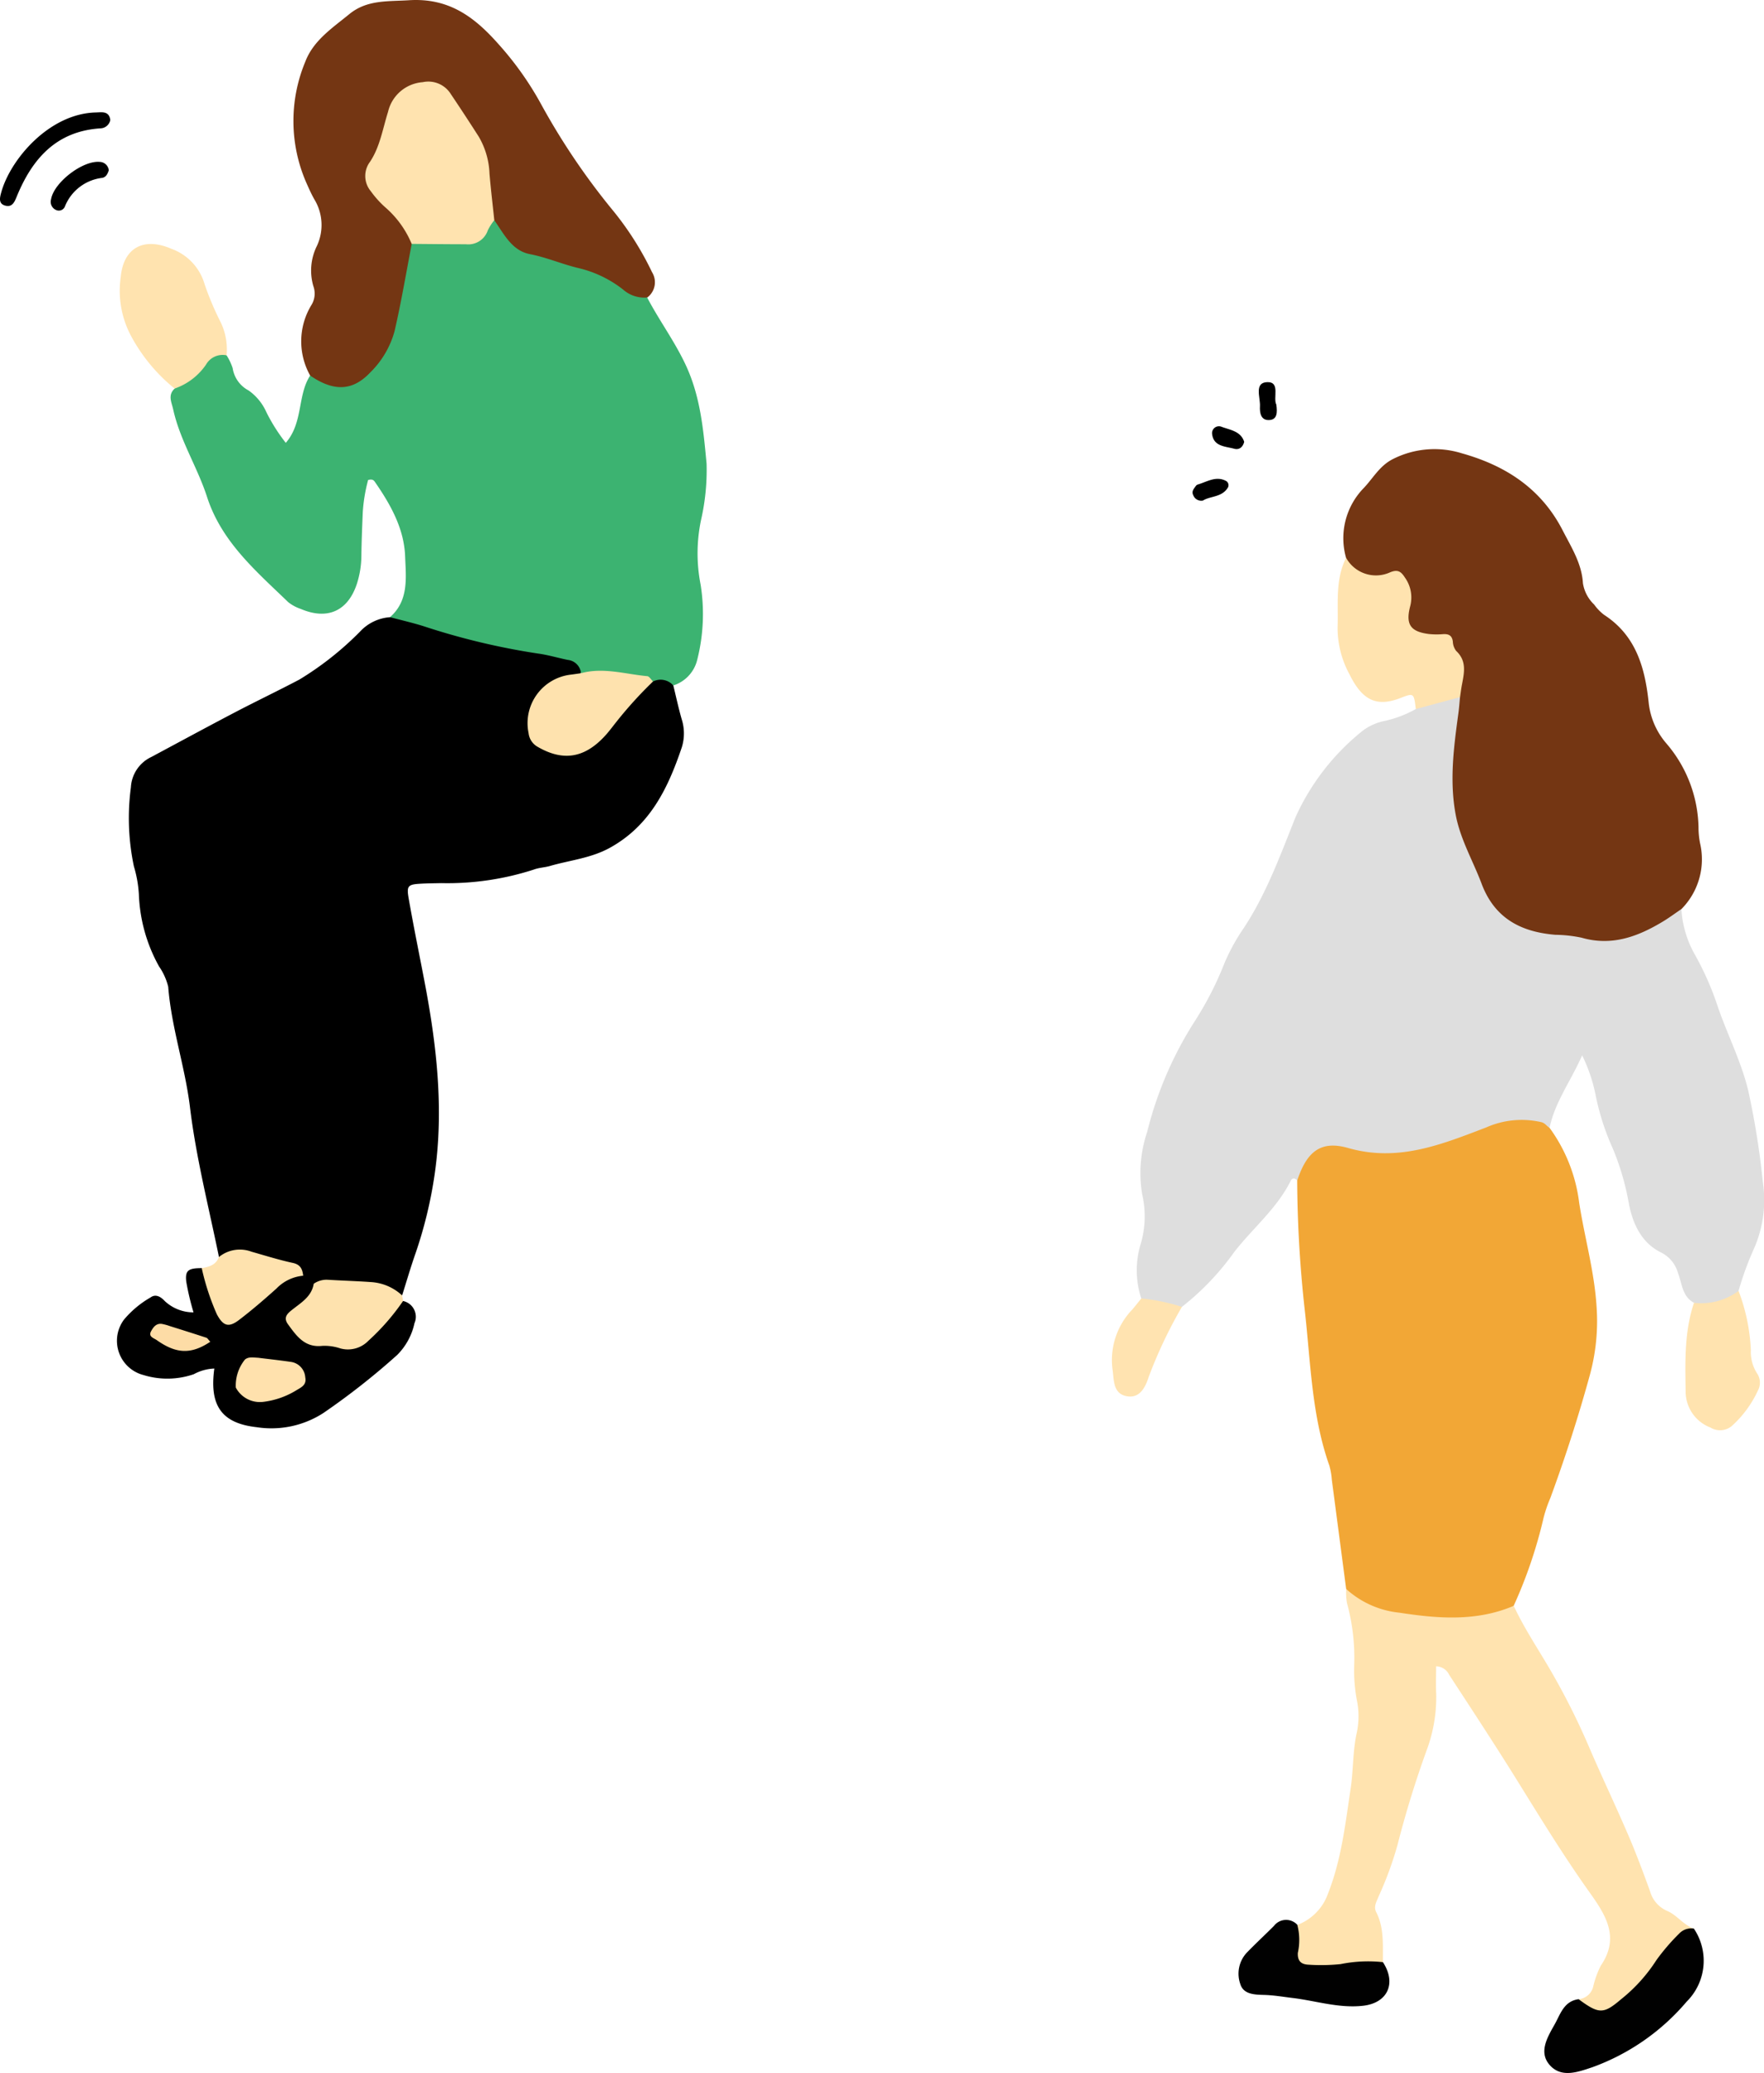 <svg xmlns="http://www.w3.org/2000/svg" width="174.924" height="205.567" viewBox="0 0 174.924 205.567">
  <g id="グループ_295" data-name="グループ 295" transform="translate(-1464.572 -3919.493)">
    <g id="グループ_264" data-name="グループ 264" transform="translate(1464.572 3919.493)">
      <path id="パス_315" data-name="パス 315" d="M20.217,117.523c-1.01-4.948-2.269-9.851-2.877-14.875-.487-4.021-1.842-7.88-2.156-11.936a6.133,6.133,0,0,0-.909-2.013,15.83,15.83,0,0,1-2-7.137,12.01,12.01,0,0,0-.493-2.78,23.133,23.133,0,0,1-.3-7.84A3.539,3.539,0,0,1,13.5,67.933c2.733-1.462,5.457-2.941,8.2-4.378,2.148-1.126,4.339-2.172,6.485-3.3A31.054,31.054,0,0,0,34.2,55.5a4.469,4.469,0,0,1,2.98-1.432,3.414,3.414,0,0,1,2.553.111,105.7,105.7,0,0,0,13.7,3.264c1.127.169,2.723.128,2.751,2-.391.881-1.332.806-2.032,1.139A3.913,3.913,0,0,0,51.557,64.7a1.922,1.922,0,0,0,1.289,2.031c2.188.844,3.44.674,4.95-.908,1.758-1.84,3.126-4.038,5.144-5.646.98-.505,1.8-.42,2.33.656.272,1.11.512,2.229.825,3.327a4.64,4.64,0,0,1,.022,2.8C64.756,70.989,63,74.7,59.008,76.919c-1.9,1.054-3.975,1.241-5.972,1.819-.516.149-1.077.163-1.578.349a27.767,27.767,0,0,1-9.182,1.351c-.676.015-1.353.019-2.028.056-1.282.07-1.441.194-1.222,1.449.476,2.727,1.033,5.441,1.555,8.16,1.215,6.33,1.951,12.7,1.035,19.128a43.007,43.007,0,0,1-1.955,8.056c-.463,1.333-.857,2.691-1.283,4.038a22.889,22.889,0,0,0-8.654-.9,2.788,2.788,0,0,1-1.322-.844c-1.861-1.78-4.232-1.9-6.6-2.01-.528-.024-1.063.248-1.587-.042" transform="translate(1.497 7.138)"/>
      <path id="パス_316" data-name="パス 316" d="M55.635,64.221A1.47,1.47,0,0,0,54.321,62.9c-.988-.2-1.963-.5-2.958-.631A69.492,69.492,0,0,1,40,59.55c-1.088-.338-2.2-.595-3.306-.888,1.888-1.652,1.577-3.931,1.5-6.016-.1-2.771-1.447-5.159-3-7.4-.117-.169-.255-.3-.67-.186a16.046,16.046,0,0,0-.532,3.231c-.057,1.418-.118,2.837-.136,4.257a9.353,9.353,0,0,1-.442,2.794c-.894,2.728-2.939,3.63-5.576,2.5a4.056,4.056,0,0,1-1.24-.672c-3.188-3.081-6.605-5.973-8.046-10.429-.954-2.95-2.681-5.608-3.357-8.675-.159-.721-.558-1.42.14-2.067a36.306,36.306,0,0,1,3.382-3.15c.482-.47,1.125-.813,1.774-.147a5.531,5.531,0,0,1,.6,1.266,3.018,3.018,0,0,0,1.577,2.21,5.239,5.239,0,0,1,1.774,2.171,17.681,17.681,0,0,0,1.917,3.027c1.743-2.018,1.139-4.7,2.413-6.669a1.92,1.92,0,0,1,1.172.159c2.351.7,3.765.159,5.191-1.81,1.522-2.1,1.949-4.533,2.3-7a11,11,0,0,1,1.39-4.564,5.573,5.573,0,0,1,3.138-.339c1.917.135,3.569-.224,4.715-1.914.886-.3,1.223.416,1.579.935a5.8,5.8,0,0,0,3.876,2.3,27.5,27.5,0,0,1,10.068,4.5C63.382,29.226,64.9,31.276,66,33.615c1.488,3.166,1.769,6.479,2.086,9.828a22.226,22.226,0,0,1-.559,5.627,16.138,16.138,0,0,0-.033,6.362,18.46,18.46,0,0,1-.331,7.441,3.533,3.533,0,0,1-2.375,2.56,1.683,1.683,0,0,0-2.011-.392c-2.375-.317-4.784-.342-7.141-.819" transform="translate(1.98 2.54)" fill="#3cb371"/>
      <path id="パス_317" data-name="パス 317" d="M60.781,29.5a3.17,3.17,0,0,1-2.4-.787,11.4,11.4,0,0,0-4.463-2.138c-1.6-.383-3.122-1.052-4.773-1.372-1.8-.349-2.575-2-3.535-3.364-1.041-1.374-.909-3.019-1.028-4.594-.251-3.32-2.3-5.7-4.317-8.022-.973-1.124-3.38-.5-4.183.972-1.193,2.192-1.514,4.728-2.613,6.982-.377.775.324,1.529.837,2.16.723.889,1.66,1.591,2.317,2.532.473.68,1.279,1.291.8,2.317-.556,2.883-1.04,5.784-1.7,8.644A9.1,9.1,0,0,1,33.3,36.945c-1.762,1.859-3.624,1.889-5.948.3a6.929,6.929,0,0,1,.106-6.969,2.156,2.156,0,0,0,.213-1.889A5.488,5.488,0,0,1,28,24.426a4.9,4.9,0,0,0-.234-4.657c-.3-.529-.548-1.085-.793-1.642a15.285,15.285,0,0,1-.1-12.02c.8-2.1,2.69-3.338,4.36-4.706C32.984-.034,35.017.157,37.143.023c3.951-.251,6.486,1.643,8.869,4.337a31.529,31.529,0,0,1,4.213,5.924,68.449,68.449,0,0,0,7,10.408,30.361,30.361,0,0,1,4.027,6.3,1.891,1.891,0,0,1-.47,2.51" transform="translate(3.406 0)" fill="#743613"/>
      <path id="パス_318" data-name="パス 318" d="M28.714,111.791a1.208,1.208,0,0,1,1.039.8c.492,1.093-.458,1.562-.969,2.213-.433.55-1.334.908-.866,1.836a2.987,2.987,0,0,0,2.02,1.549c2.931.791,5.306.134,7.056-2.461.4-.595.774-1.3,1.62-1.432A1.6,1.6,0,0,1,39.74,116.5a6.312,6.312,0,0,1-1.719,3.152,70.853,70.853,0,0,1-7.327,5.76,9.49,9.49,0,0,1-6.588,1.4c-3.458-.382-4.725-2.109-4.212-5.818a4.612,4.612,0,0,0-2.035.561,8.037,8.037,0,0,1-4.984.085,3.508,3.508,0,0,1-1.938-5.5,9.779,9.779,0,0,1,2.628-2.195c.509-.375,1.013-.079,1.42.362a4.142,4.142,0,0,0,2.844,1.114,26.282,26.282,0,0,1-.719-3.042c-.13-1.12.208-1.347,1.545-1.342.975.626.95,1.735,1.271,2.668.88,2.552,1.46,2.748,3.452,1.018.968-.841,1.971-1.64,2.981-2.425.673-.523,1.4-1.154,2.356-.512" transform="translate(1.36 14.719)"/>
      <path id="パス_319" data-name="パス 319" d="M21.076,32.405a1.892,1.892,0,0,0-2.036.913A6.21,6.21,0,0,1,15.921,35.7a17.073,17.073,0,0,1-4.32-5.215,9.532,9.532,0,0,1-1.023-5.845c.268-2.93,2.315-3.981,5.022-2.8a5.288,5.288,0,0,1,3.3,3.528,29.369,29.369,0,0,0,1.475,3.53,6.218,6.218,0,0,1,.7,3.5" transform="translate(1.394 2.832)" fill="#ffe3af"/>
      <path id="パス_320" data-name="パス 320" d="M36.654,114.157a22.472,22.472,0,0,1-3.44,3.947,2.827,2.827,0,0,1-2.777.761,4.923,4.923,0,0,0-1.791-.254c-1.728.195-2.536-.95-3.385-2.111-.416-.569-.26-.929.243-1.349.914-.761,2.065-1.345,2.289-2.7a2.257,2.257,0,0,1,1.312-.4c1.462.091,2.928.131,4.39.236a4.969,4.969,0,0,1,3.062,1.322c.032.182.065.366.1.548" transform="translate(3.318 14.853)" fill="#fee2ae"/>
      <path id="パス_321" data-name="パス 321" d="M27.73,112a4.217,4.217,0,0,0-2.658,1.273c-1.2,1.076-2.418,2.129-3.7,3.107-1.039.794-1.579.622-2.21-.55a24.058,24.058,0,0,1-1.5-4.579c.72-.129,1.409-.307,1.7-1.1a3.285,3.285,0,0,1,3.236-.531c1.36.385,2.712.814,4.093,1.111.772.165.956.629,1.031,1.268" transform="translate(2.343 14.506)" fill="#fee2ae"/>
      <path id="パス_322" data-name="パス 322" d="M51.491,58.975c2.22-.608,4.385.093,6.57.292.2.019.381.344.571.527a40.67,40.67,0,0,0-3.66,4.038c-.377.475-.736.966-1.15,1.408-2.035,2.184-4.167,2.493-6.7.994a1.767,1.767,0,0,1-.829-1.312,4.844,4.844,0,0,1,4.21-5.808c.331-.043.661-.093.992-.139" transform="translate(6.124 7.785)" fill="#fee2ae"/>
      <path id="パス_323" data-name="パス 323" d="M36.585,23.239a9.716,9.716,0,0,0-2.565-3.58,9.763,9.763,0,0,1-1.489-1.646,2.343,2.343,0,0,1-.071-2.929c.977-1.473,1.253-3.264,1.778-4.936A3.817,3.817,0,0,1,37.683,7.2a2.624,2.624,0,0,1,2.78,1.176q1.413,2.1,2.776,4.235A7.812,7.812,0,0,1,44.3,16.264c.129,1.544.315,3.083.476,4.625a5.233,5.233,0,0,0-.642,1,2.041,2.041,0,0,1-2.173,1.384c-1.792,0-3.583-.024-5.375-.037" transform="translate(4.24 0.949)" fill="#ffe3af"/>
      <path id="パス_324" data-name="パス 324" d="M22.906,118.893c.965.12,2.105.243,3.24.409a1.657,1.657,0,0,1,1.392,1.527c.162.8-.454,1.011-.968,1.336a8.124,8.124,0,0,1-3.236,1.1,2.7,2.7,0,0,1-2.684-1.425,4.1,4.1,0,0,1,.913-2.78c.352-.282.767-.2,1.343-.169" transform="translate(2.732 15.756)" fill="#ffe1ad"/>
      <path id="パス_325" data-name="パス 325" d="M19.109,117.692c-1.9,1.267-3.373,1.21-5.317-.168-.285-.2-.851-.327-.556-.873.22-.407.514-.814,1.084-.727a5.355,5.355,0,0,1,.776.212c1.212.381,2.425.762,3.633,1.159.1.034.174.177.381.4" transform="translate(1.744 15.365)" fill="#fddca6"/>
      <path id="パス_326" data-name="パス 326" d="M10.936,10.593a1.017,1.017,0,0,1-.96.832C5.6,11.7,3.207,14.42,1.665,18.177c-.213.519-.43,1.08-1.105.92-.736-.174-.586-.783-.439-1.314.895-3.269,4.753-7.818,9.37-7.932.6-.015,1.325-.174,1.446.743" transform="translate(0 1.303)"/>
      <path id="パス_327" data-name="パス 327" d="M10.2,15c-.109.344-.27.694-.659.763a4.552,4.552,0,0,0-3.673,2.78.652.652,0,0,1-.858.421.887.887,0,0,1-.535-1.087c.284-1.664,3.125-3.853,4.82-3.7a.927.927,0,0,1,.9.827" transform="translate(0.591 1.877)"/>
    </g>
    <g id="グループ_263" data-name="グループ 263" transform="translate(1574.813 3957.388)">
      <path id="パス_306" data-name="パス 306" d="M111.472,108.995c-.223-.263-.5-.265-.64.02-1.36,2.737-3.73,4.679-5.576,7.031a26.2,26.2,0,0,1-5.223,5.483,4.459,4.459,0,0,1-4.026-.836,8.943,8.943,0,0,1-.07-5.364,9.613,9.613,0,0,0,.159-4.971,12.792,12.792,0,0,1,.5-6.193,36.736,36.736,0,0,1,4.787-11.078,32.64,32.64,0,0,0,2.851-5.589,19.529,19.529,0,0,1,1.709-3.2c2.384-3.492,3.8-7.432,5.349-11.305a23.124,23.124,0,0,1,6.729-8.644,5.354,5.354,0,0,1,2-.9,11.261,11.261,0,0,0,3.207-1.205,4.659,4.659,0,0,1,4.554-1.195c.675,1.333.135,2.69-.12,3.953-1.173,5.811.835,10.917,3.36,15.9a5.257,5.257,0,0,0,3.886,2.7c3.2.456,6.4,1.706,9.729.553a11.1,11.1,0,0,0,2.913-1.364c.6-.426,1.184-.931,2.016-.712a10.4,10.4,0,0,0,1.373,4.578,29.07,29.07,0,0,1,2.263,5.177c.949,2.735,2.272,5.324,2.974,8.159a79.918,79.918,0,0,1,1.466,9.139,11.963,11.963,0,0,1-.92,6.719,29.676,29.676,0,0,0-1.485,4.092c-1.4,1.779-2.376,2.04-4.418,1.182-1.176-.626-1.184-1.9-1.583-2.937a3.254,3.254,0,0,0-1.7-2.062c-1.937-.956-2.813-2.868-3.19-4.909a25.711,25.711,0,0,0-1.581-5.394,24.636,24.636,0,0,1-1.72-5.374,15.864,15.864,0,0,0-1.319-3.861c-1.176,2.638-2.707,4.659-3.231,7.184-3.6-.846-6.748.763-9.97,1.878-3.056,1.057-6.071,1.7-9.329.789-2.1-.584-4.068-.183-5.075,2.153a.687.687,0,0,1-.65.4" transform="translate(-93.076 -29.825)" fill="#dedede"/>
      <path id="パス_307" data-name="パス 307" d="M109.609,104.068c.939-2.825,2.3-4.009,5.05-3.222,4.965,1.423,9.281-.358,13.672-2.032a8.669,8.669,0,0,1,5.5-.527c.367.1.523.392.8.559a15.886,15.886,0,0,1,2.937,7.432c.54,3.458,1.516,6.836,1.729,10.357a20.227,20.227,0,0,1-.639,6.605c-1.135,4.161-2.461,8.263-3.947,12.312a13.73,13.73,0,0,0-.659,1.908,46.184,46.184,0,0,1-2.978,8.784c-1.381,1.6-3.361,1.684-5.178,1.7a24.085,24.085,0,0,1-9.12-1.3,3.564,3.564,0,0,1-2.315-2.076q-.71-5.409-1.421-10.819a6.954,6.954,0,0,0-.242-1.4c-1.759-4.97-1.853-10.2-2.433-15.353a120.772,120.772,0,0,1-.759-12.938" transform="translate(-91.213 -24.898)" fill="#f2a736"/>
      <path id="パス_308" data-name="パス 308" d="M147.164,84.937c-.612.415-1.206.858-1.838,1.239-2.487,1.5-5.07,2.46-8.051,1.6a13.445,13.445,0,0,0-2.612-.289c-3.41-.283-6.017-1.634-7.307-5.061-.854-2.27-2.107-4.4-2.564-6.808-.641-3.374-.2-6.734.259-10.089.074-.532.11-1.069.163-1.6-.55-.579-.292-1.259-.256-1.92a3.214,3.214,0,0,0-2.739-3.768c-2.124-.542-2.659-1.309-2.53-3.622.114-2.057-.255-2.423-2.375-2.424-1.55,0-3.024-.159-3.4-2.09a7.124,7.124,0,0,1,1.76-6.929c.919-.968,1.548-2.164,2.825-2.835a9.113,9.113,0,0,1,6.9-.6c4.308,1.205,7.859,3.479,9.995,7.643.868,1.69,1.891,3.278,2.009,5.239a3.706,3.706,0,0,0,1.111,2.113,4.831,4.831,0,0,0,.982,1.019c3.168,2.048,4.06,5.247,4.425,8.7a7.387,7.387,0,0,0,1.708,4,13.153,13.153,0,0,1,3.235,8.345,8.3,8.3,0,0,0,.155,1.614,7.011,7.011,0,0,1-1.857,6.53" transform="translate(-90.675 -32.682)" fill="#743613"/>
      <path id="パス_309" data-name="パス 309" d="M114.524,139.129a9.209,9.209,0,0,0,5.27,2.35c3.813.587,7.646.9,11.345-.68,1.126,2.433,2.662,4.633,3.972,6.963a70.133,70.133,0,0,1,3.415,6.849c1.266,2.964,2.658,5.873,3.931,8.834.8,1.848,1.5,3.737,2.189,5.629a3.019,3.019,0,0,0,1.748,2c.924.4,1.582,1.377,2.611,1.738-2.729,1.956-4.125,5.134-6.682,7.261-1.24,1.032-2.449,1.69-4.025.835-.432-.233-.793-.526-.726-1.1a1.63,1.63,0,0,0,1.445-1.236,9.276,9.276,0,0,1,.751-2.083c1.931-2.811.479-5.046-1.114-7.282-2.582-3.624-4.9-7.421-7.245-11.2-2.169-3.488-4.426-6.923-6.671-10.365a1.468,1.468,0,0,0-1.295-.844c0,.92-.04,1.832.008,2.741a15.062,15.062,0,0,1-.863,5.354,100.248,100.248,0,0,0-2.977,9.627,34.905,34.905,0,0,1-1.879,5.115c-.19.5-.519.976-.231,1.539.805,1.577.64,3.282.667,4.963a17.353,17.353,0,0,1-7.242.854c-1.279-.084-1.828-1-1.765-2.242a4.039,4.039,0,0,1,.522-2.306,5.148,5.148,0,0,0,3.043-3.12c1.327-3.373,1.709-6.87,2.238-10.387.281-1.862.2-3.748.621-5.6a7.889,7.889,0,0,0-.008-3.212,15.925,15.925,0,0,1-.258-3.412,20.526,20.526,0,0,0-.716-6.183,5.978,5.978,0,0,1-.078-1.4" transform="translate(-91.273 -19.452)" fill="#ffe3af"/>
      <path id="パス_310" data-name="パス 310" d="M113.988,48.838a3.378,3.378,0,0,0,4.374,1.439c.757-.309,1.08-.07,1.458.522a3.394,3.394,0,0,1,.519,2.862c-.467,1.805.055,2.505,1.851,2.737a7.54,7.54,0,0,0,1.412.014c.554-.034.892.125.971.734a1.626,1.626,0,0,0,.333.933c1.074,1,.789,2.188.562,3.385-.075.4-.122.8-.182,1.195L120.9,63.839c-.191-1.606-.191-1.606-1.538-1.087-2.312.89-3.747.274-5.038-2.357a9.624,9.624,0,0,1-1.18-4.634c.088-2.334-.263-4.715.846-6.922" transform="translate(-90.746 -31.421)" fill="#ffe3af"/>
      <path id="パス_311" data-name="パス 311" d="M134.642,175.867c2.016,1.486,2.467,1.495,4.206.012a16.01,16.01,0,0,0,3.519-3.9,20.933,20.933,0,0,1,2.242-2.611,1.644,1.644,0,0,1,1.466-.5,5.708,5.708,0,0,1-.709,7.233,22.156,22.156,0,0,1-9.345,6.508c-1.425.477-3.04,1.082-4.192-.156-1.211-1.3-.274-2.819.443-4.094.563-1,.909-2.3,2.369-2.491" transform="translate(-88.345 -15.51)" fill="#010101"/>
      <path id="パス_312" data-name="パス 312" d="M144.45,114.214a6.208,6.208,0,0,0,4.418-1.184,18.8,18.8,0,0,1,1.219,5.862,3.945,3.945,0,0,0,.591,2.279,1.648,1.648,0,0,1,.11,1.738,10.865,10.865,0,0,1-2.609,3.536,1.83,1.83,0,0,1-2.1.134,3.822,3.822,0,0,1-2.459-3.6c-.046-2.954-.131-5.906.827-8.763" transform="translate(-86.708 -22.912)" fill="#ffe3af"/>
      <path id="パス_313" data-name="パス 313" d="M110.3,168.6a5.988,5.988,0,0,1,.049,2.779c-.034.753.275,1.122,1.026,1.164a18.785,18.785,0,0,0,3.212-.055,13.737,13.737,0,0,1,4.2-.194c1.366,2.1.469,4.049-1.965,4.324-2.4.272-4.674-.495-7.006-.774-.934-.112-1.856-.274-2.805-.3-.931-.028-2.073-.034-2.378-1.114a3.056,3.056,0,0,1,.617-3.036c.886-.924,1.831-1.789,2.735-2.7a1.516,1.516,0,0,1,2.318-.1" transform="translate(-91.893 -15.61)" fill="#010101"/>
      <path id="パス_314" data-name="パス 314" d="M96.3,113.693a18.661,18.661,0,0,1,4.026.836,45.709,45.709,0,0,0-3.284,6.922c-.322.991-.86,2.207-2.228,1.926-1.342-.276-1.216-1.635-1.368-2.643a7.233,7.233,0,0,1,1.963-5.947c.306-.357.595-.729.891-1.094" transform="translate(-93.366 -22.824)" fill="#ffe3b0"/>
      <path id="パス_328" data-name="パス 328" d="M107.983,35.688c.11.8.092,1.512-.738,1.533s-.916-.779-.885-1.367c.048-.868-.6-2.358.724-2.394s.547,1.572.9,2.228" transform="translate(-91.659 -33.459)"/>
      <path id="パス_329" data-name="パス 329" d="M105.338,38.872c-.143.561-.518.809-.989.682-.895-.243-2.062-.214-2.195-1.493a.683.683,0,0,1,.9-.7c.862.335,1.945.425,2.287,1.514" transform="translate(-92.202 -32.949)"/>
      <path id="パス_330" data-name="パス 330" d="M101.472,44.083a.85.85,0,0,1-.952-.519c-.213-.41.072-.666.263-.95a.428.428,0,0,1,.224-.138c.913-.276,1.8-.878,2.793-.321a.489.489,0,0,1,.108.7c-.6.913-1.734.774-2.435,1.228" transform="translate(-92.428 -32.337)"/>
    </g>
  </g>
</svg>
